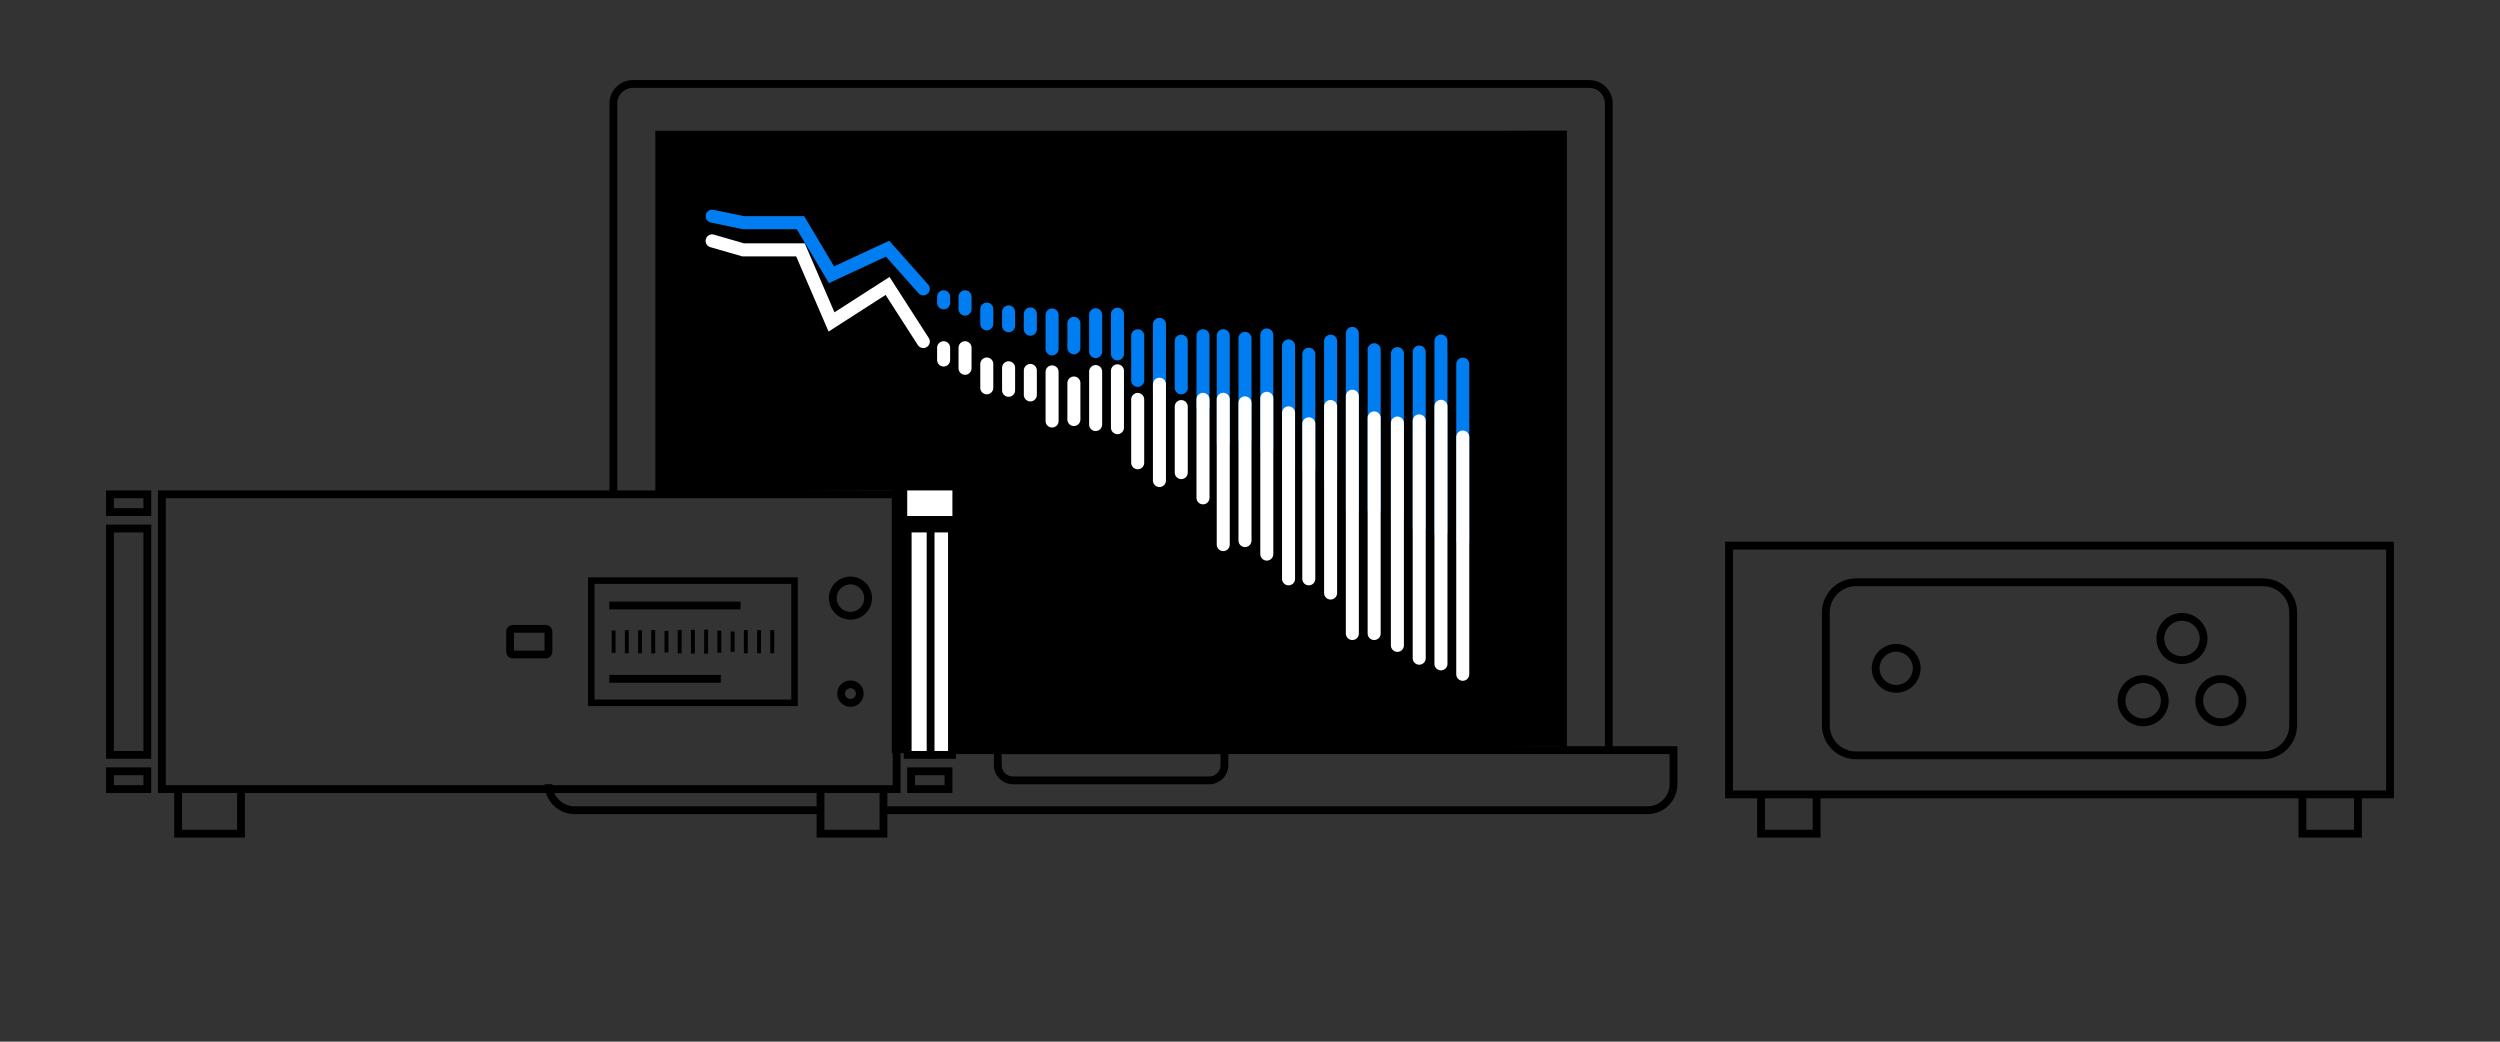 <?xml version="1.0" encoding="utf-8"?>
<!-- Generator: Adobe Illustrator 25.3.0, SVG Export Plug-In . SVG Version: 6.00 Build 0)  -->
<svg version="1.1" id="Ebene_1" xmlns="http://www.w3.org/2000/svg" xmlns:xlink="http://www.w3.org/1999/xlink" x="0px" y="0px"
	 viewBox="0 0 384 160" style="enable-background:new 0 0 384 160;" xml:space="preserve">
<rect x="0" y="0" width="384" height="160" fill="#333333" stroke="none"/>
<style type="text/css">
	.st0{clip-path:url(#SVGID_2_);fill:none;stroke:#000000;stroke-width:1.2;}
	.st1{fill:none;stroke:#000000;stroke-width:1.2;}
	.st2{clip-path:url(#SVGID_4_);fill:none;stroke:#000000;stroke-width:1.2;}
	.st3{fill:none;stroke:#000000;}
	.st4{clip-path:url(#SVGID_6_);fill:none;stroke:#000000;stroke-width:1.2;}
	.st5{fill:#FFFFFF;}
	.st6{fill:none;stroke:#FFFFFF;stroke-width:1.2;}
	.st7{fill:none;stroke:#000000;stroke-width:0.6;}
	.st8{clip-path:url(#SVGID_8_);fill:none;stroke:#000000;stroke-width:1.2;}
	.st9{fill:none;stroke:#007DF0;stroke-width:2;stroke-linecap:round;}
	.st10{fill:none;stroke:#FFFFFF;stroke-width:2;stroke-linecap:round;}
	.st11{clip-path:url(#SVGID_10_);fill:none;stroke:#000000;stroke-width:1.2;}
	.st12{clip-path:url(#SVGID_12_);fill:none;stroke:#000000;stroke-width:1.2;}
</style>
<polygon points="101.26,75.53 136.98,75.33 136.98,115.71 240.66,114.62 240.66,20.09 100.95,20.49 "/>
<g>
	<defs>
		<rect id="SVGID_1_" width="384" height="160"/>
	</defs>
	<clipPath id="SVGID_2_">
		<use xlink:href="#SVGID_1_"  style="overflow:visible;"/>
	</clipPath>
	<path class="st0" d="M247.11,115.71V15.9c0-1.66-1.34-3-3-3H97.21c-1.66,0-3,1.34-3,3v60.2"/>
</g>
<polyline class="st1" points="240.06,115.03 240.06,20.69 101.26,20.69 101.26,76.04 "/>
<g>
	<defs>
		<rect id="SVGID_3_" width="384" height="160"/>
	</defs>
	<clipPath id="SVGID_4_">
		<use xlink:href="#SVGID_3_"  style="overflow:visible;"/>
	</clipPath>
	<path class="st2" d="M153.26,115.22v2.32c0,1.28,1.04,2.32,2.32,2.32h30.17c1.28,0,2.32-1.04,2.32-2.32v-2.32H153.26z"/>
</g>
<polyline class="st1" points="27.36,121.5 27.36,128.05 37.02,128.05 37.02,121.5 "/>
<polyline class="st1" points="126.03,121.5 126.03,128.05 135.7,128.05 135.7,121.5 "/>
<rect x="24.86" y="75.93" class="st1" width="112.86" height="45.27"/>
<rect x="90.82" y="89.18" class="st3" width="31.22" height="18.77"/>
<g>
	<defs>
		<rect id="SVGID_5_" width="384" height="160"/>
	</defs>
	<clipPath id="SVGID_6_">
		<use xlink:href="#SVGID_5_"  style="overflow:visible;"/>
	</clipPath>
	<circle class="st4" cx="130.63" cy="91.87" r="2.71"/>
	<path class="st4" d="M130.63,105.11c0.79,0,1.43,0.64,1.43,1.43c0,0.79-0.64,1.43-1.43,1.43c-0.79,0-1.43-0.64-1.43-1.43
		C129.2,105.75,129.84,105.11,130.63,105.11z"/>
	<path class="st4" d="M78.76,96.59c-0.23,0-0.41,0.18-0.41,0.41v3.12c0,0.23,0.18,0.41,0.41,0.41h5.07c0.23,0,0.41-0.18,0.41-0.41
		V97c0-0.23-0.18-0.41-0.41-0.41H78.76z"/>
</g>
<rect x="139.95" y="75.93" class="st5" width="5.74" height="2.73"/>
<rect x="139.95" y="75.93" class="st6" width="5.74" height="2.73"/>
<rect x="139.95" y="118.47" class="st1" width="5.74" height="2.73"/>
<rect x="139.42" y="81.18" class="st5" width="6.8" height="34.77"/>
<rect x="139.42" y="81.18" class="st1" width="6.8" height="34.77"/>
<rect x="16.89" y="75.93" class="st1" width="5.74" height="2.73"/>
<rect x="16.89" y="118.47" class="st1" width="5.74" height="2.73"/>
<rect x="16.89" y="81.18" class="st1" width="5.74" height="34.77"/>
<line class="st1" x1="142.94" y1="80.98" x2="142.94" y2="116.54"/>
<line class="st7" x1="94.25" y1="96.85" x2="94.25" y2="100.28"/>
<line class="st7" x1="96.28" y1="96.79" x2="96.28" y2="100.34"/>
<line class="st7" x1="98.31" y1="96.79" x2="98.31" y2="100.34"/>
<line class="st7" x1="100.34" y1="96.77" x2="100.34" y2="100.37"/>
<line class="st7" x1="102.37" y1="96.91" x2="102.37" y2="100.22"/>
<line class="st7" x1="104.4" y1="96.76" x2="104.4" y2="100.37"/>
<line class="st7" x1="106.43" y1="96.74" x2="106.43" y2="100.39"/>
<line class="st7" x1="108.46" y1="96.72" x2="108.46" y2="100.41"/>
<line class="st7" x1="110.49" y1="96.87" x2="110.49" y2="100.26"/>
<line class="st7" x1="112.53" y1="97" x2="112.53" y2="100.13"/>
<line class="st7" x1="114.56" y1="96.79" x2="114.56" y2="100.34"/>
<line class="st7" x1="116.59" y1="96.79" x2="116.59" y2="100.34"/>
<line class="st7" x1="118.62" y1="96.79" x2="118.62" y2="100.34"/>
<line class="st1" x1="93.59" y1="93" x2="113.75" y2="93"/>
<line class="st1" x1="93.59" y1="104.27" x2="110.72" y2="104.27"/>
<g>
	<defs>
		<rect id="SVGID_7_" width="384" height="160"/>
	</defs>
	<clipPath id="SVGID_8_">
		<use xlink:href="#SVGID_7_"  style="overflow:visible;"/>
	</clipPath>
	<path class="st8" d="M135.93,124.45h117.12c2.21,0,4-1.79,4-4v-5.23H146.23"/>
	<path class="st8" d="M84.26,120.45c0,2.21,1.79,4,4,4h37.38"/>
</g>
<line class="st9" x1="204.38" y1="73.52" x2="204.38" y2="52.4"/>
<line class="st9" x1="211.07" y1="78.22" x2="211.07" y2="53.72"/>
<line class="st9" x1="201.03" y1="71.88" x2="201.03" y2="54.4"/>
<line class="st9" x1="207.72" y1="78.22" x2="207.72" y2="51.21"/>
<line class="st9" x1="217.99" y1="81.08" x2="217.99" y2="54.07"/>
<line class="st9" x1="224.68" y1="82.95" x2="224.68" y2="55.93"/>
<line class="st9" x1="214.64" y1="79.59" x2="214.64" y2="54.31"/>
<line class="st9" x1="221.33" y1="81.74" x2="221.33" y2="52.38"/>
<line class="st9" x1="191.23" y1="67.45" x2="191.23" y2="51.97"/>
<line class="st9" x1="197.92" y1="71.88" x2="197.92" y2="53.13"/>
<line class="st9" x1="187.89" y1="67.92" x2="187.89" y2="51.56"/>
<line class="st9" x1="194.58" y1="69.01" x2="194.58" y2="51.45"/>
<line class="st9" x1="178.09" y1="60.48" x2="178.09" y2="49.82"/>
<line class="st9" x1="184.78" y1="62.49" x2="184.78" y2="51.57"/>
<line class="st9" x1="174.75" y1="58.43" x2="174.75" y2="51.57"/>
<line class="st9" x1="181.44" y1="59.57" x2="181.44" y2="52.4"/>
<line class="st9" x1="164.95" y1="53.42" x2="164.95" y2="49.67"/>
<line class="st9" x1="171.64" y1="54.36" x2="171.64" y2="48.26"/>
<line class="st9" x1="161.6" y1="53.59" x2="161.6" y2="48.38"/>
<line class="st9" x1="168.29" y1="54" x2="168.29" y2="48.34"/>
<line class="st9" x1="151.57" y1="49.74" x2="151.57" y2="47.47"/>
<line class="st9" x1="158.26" y1="50.57" x2="158.26" y2="48.22"/>
<line class="st9" x1="148.23" y1="47.48" x2="148.23" y2="45.58"/>
<line class="st9" x1="154.92" y1="50.03" x2="154.92" y2="47.91"/>
<line class="st9" x1="144.94" y1="46.52" x2="144.94" y2="45.58"/>
<polyline class="st9" points="109.38,33.2 114.15,34.2 122.95,34.2 127.72,42.2 136.33,38.2 141.82,44.37 "/>
<line class="st10" x1="204.38" y1="91.09" x2="204.38" y2="62.44"/>
<line class="st10" x1="211.07" y1="97.31" x2="211.07" y2="64.19"/>
<line class="st10" x1="201.03" y1="88.91" x2="201.03" y2="65.1"/>
<line class="st10" x1="207.72" y1="97.31" x2="207.72" y2="60.86"/>
<line class="st10" x1="217.99" y1="101.1" x2="217.99" y2="64.65"/>
<line class="st10" x1="224.68" y1="103.57" x2="224.68" y2="67.13"/>
<line class="st10" x1="214.64" y1="99.13" x2="214.64" y2="64.98"/>
<line class="st10" x1="221.33" y1="101.97" x2="221.33" y2="62.41"/>
<line class="st10" x1="191.23" y1="83.03" x2="191.23" y2="61.88"/>
<line class="st10" x1="197.92" y1="88.91" x2="197.92" y2="63.41"/>
<line class="st10" x1="187.89" y1="83.65" x2="187.89" y2="61.33"/>
<line class="st10" x1="194.58" y1="85.11" x2="194.58" y2="61.18"/>
<line class="st10" x1="178.09" y1="73.81" x2="178.09" y2="59.02"/>
<line class="st10" x1="184.78" y1="76.47" x2="184.78" y2="61.34"/>
<line class="st10" x1="174.75" y1="71.08" x2="174.75" y2="61.35"/>
<line class="st10" x1="181.44" y1="72.59" x2="181.44" y2="62.45"/>
<line class="st10" x1="164.95" y1="64.44" x2="164.95" y2="58.83"/>
<line class="st10" x1="171.64" y1="65.69" x2="171.64" y2="56.96"/>
<line class="st10" x1="161.6" y1="64.67" x2="161.6" y2="57.12"/>
<line class="st10" x1="168.29" y1="65.21" x2="168.29" y2="57.07"/>
<line class="st10" x1="151.57" y1="59.57" x2="151.57" y2="55.91"/>
<line class="st10" x1="158.26" y1="60.66" x2="158.26" y2="56.9"/>
<line class="st10" x1="148.23" y1="56.57" x2="148.23" y2="53.41"/>
<line class="st10" x1="154.92" y1="59.95" x2="154.92" y2="56.49"/>
<line class="st10" x1="144.94" y1="55.3" x2="144.94" y2="53.41"/>
<polyline class="st10" points="109.38,37 114.15,38.38 122.95,38.38 127.72,49.45 136.33,43.92 141.82,52.46 "/>
<g>
	<defs>
		<rect id="SVGID_9_" width="384" height="160"/>
	</defs>
	<clipPath id="SVGID_10_">
		<use xlink:href="#SVGID_9_"  style="overflow:visible;"/>
	</clipPath>
	<path class="st11" d="M285.07,89.44c-2.55,0-4.62,2.07-4.62,4.62v17.34c0,2.55,2.07,4.62,4.62,4.62h62.54
		c2.55,0,4.62-2.07,4.62-4.62V94.06c0-2.55-2.07-4.62-4.62-4.62H285.07z"/>
</g>
<rect x="265.58" y="83.81" class="st1" width="101.53" height="38.21"/>
<polyline class="st1" points="270.5,122.3 270.5,128.05 279.03,128.05 279.03,122.3 "/>
<polyline class="st1" points="353.65,122.3 353.65,128.05 362.18,128.05 362.18,122.3 "/>
<g>
	<defs>
		<rect id="SVGID_11_" width="384" height="160"/>
	</defs>
	<clipPath id="SVGID_12_">
		<use xlink:href="#SVGID_11_"  style="overflow:visible;"/>
	</clipPath>
	
		<ellipse transform="matrix(0.485 -0.875 0.875 0.485 86.759 343.622)" class="st12" cx="335.04" cy="98.17" rx="3.32" ry="3.32"/>
	
		<ellipse transform="matrix(0.485 -0.875 0.875 0.485 75.335 343.322)" class="st12" cx="329.07" cy="107.72" rx="3.32" ry="3.32"/>
	
		<ellipse transform="matrix(0.485 -0.875 0.875 0.485 81.483 353.759)" class="st12" cx="341.01" cy="107.72" rx="3.32" ry="3.32"/>
	
		<ellipse transform="matrix(0.957 -0.29 0.29 0.957 -17.273 88.809)" class="st12" cx="291.26" cy="102.73" rx="3.15" ry="3.15"/>
</g>
</svg>
